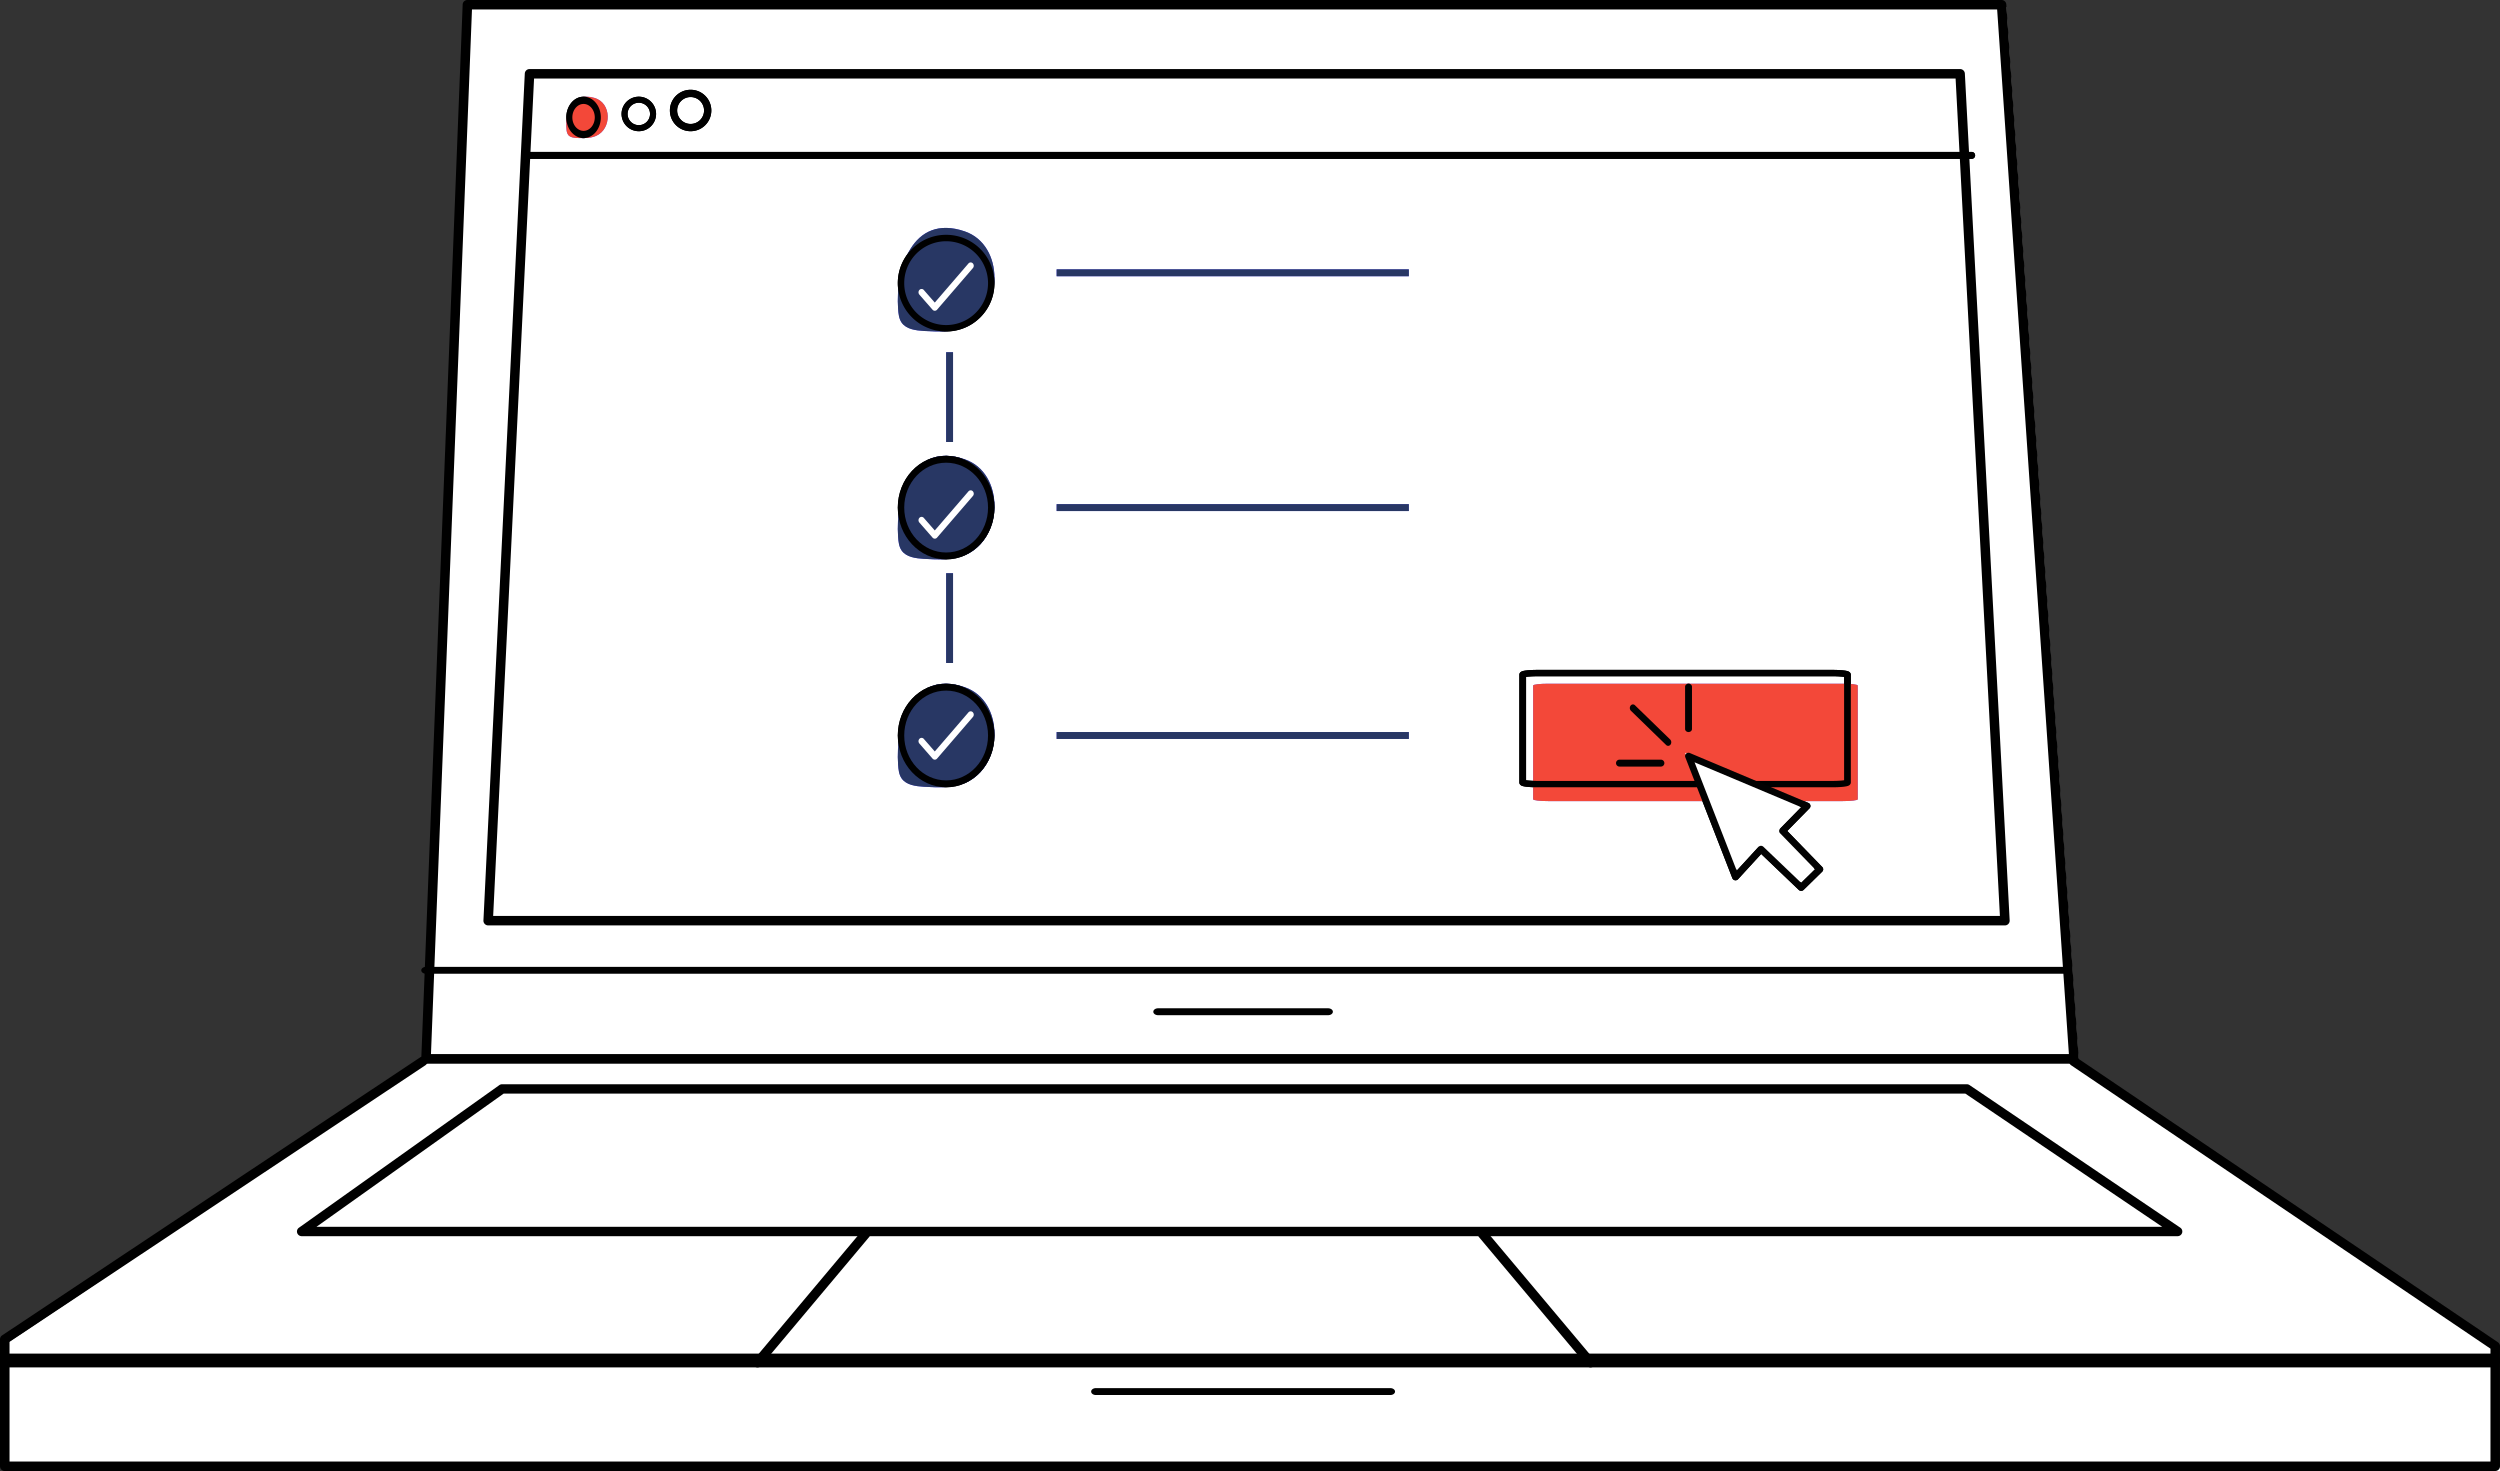 <svg xmlns="http://www.w3.org/2000/svg" width="362" height="213" fill="none"><rect width="100%" height="100%" fill="#333333" stroke="none"/><path fill="#fff" d="M68.001 1H290.5L301 154H62L68.001 1Z"/><path fill="#000" fill-rule="evenodd" d="M66.992.66A.688.688 0 0 1 67.68 0h222.148c.362 0 .662.28.686.64l10.484 152.626a.688.688 0 0 1-.686.734H61.688a.687.687 0 0 1-.688-.714L66.993.66Zm1.35.715-5.938 151.25h237.171L289.186 1.375H68.341Z" clip-rule="evenodd"/><path fill="#fff" d="M61.583 154 1 194.5V213h361v-17.501L300.915 154"/><path fill="#000" fill-rule="evenodd" d="M61.782 153.304a.682.682 0 0 1-.19.95L1.38 194.297v17.333H360.62v-16.344l-60.719-41.035a.682.682 0 0 1-.182-.951.692.692 0 0 1 .958-.181l61.02 41.239a.682.682 0 0 1 .302.566v17.391a.688.688 0 0 1-.689.685H.689a.687.687 0 0 1-.689-.685v-18.384c0-.228.115-.442.306-.569l60.52-40.246a.692.692 0 0 1 .956.188ZM61 140.5c0-.276.309-.5.69-.5H299.31c.38 0 .689.224.689.5s-.309.5-.689.5H61.689c-.38 0-.689-.224-.689-.5ZM75.99 10.653a.687.687 0 0 1 .687-.653h207.147c.365 0 .667.286.687.65l6.488 122.627a.687.687 0 0 1-.687.723H70.688a.689.689 0 0 1-.687-.72L75.99 10.653Zm1.342.721L71.41 132.626h218.177l-6.416-121.252H77.331ZM167 146.5c0-.276.31-.5.692-.5h24.616c.382 0 .692.224.692.5s-.31.5-.692.5h-24.616c-.382 0-.692-.224-.692-.5Z" clip-rule="evenodd"/><path fill="#000" fill-rule="evenodd" d="M72.298 157.129a.696.696 0 0 1 .405-.129h212.094c.14 0 .276.042.391.119l30.514 20.646a.67.67 0 0 1 .267.759.689.689 0 0 1-.658.476H43.689a.688.688 0 0 1-.655-.469.67.67 0 0 1 .251-.757l29.013-20.645Zm.628 1.226-27.11 19.29h267.278l-28.511-19.29H72.926ZM158 201.5c0-.276.306-.5.683-.5h42.634c.377 0 .683.224.683.5s-.306.5-.683.5h-42.634c-.377 0-.683-.224-.683-.5ZM0 197c0-.552.309-1 .69-1H361.31c.38 0 .689.448.689 1s-.309 1-.689 1H.689c-.38 0-.689-.448-.689-1Z" clip-rule="evenodd"/><path fill="#000" fill-rule="evenodd" d="M125.757 178.164c.29.248.325.685.08.977l-15.625 18.614a.684.684 0 0 1-.969.081.697.697 0 0 1-.08-.977l15.625-18.614a.684.684 0 0 1 .969-.081ZM214.243 178.164a.684.684 0 0 1 .969.081l15.625 18.614a.697.697 0 0 1-.08.977.684.684 0 0 1-.969-.081l-15.625-18.614a.697.697 0 0 1 .08-.977Z" clip-rule="evenodd"/><path fill="#635CFF" d="M82.032 18.732c.001.284.085.561.243.804.303.38.888.43 1.4.45.884.028 1.81.048 2.615-.299 2.32-1.007 2.309-4.775-.217-5.512-3.31-.973-4.268 2.316-4.041 4.557Z"/><path fill="#000" fill-rule="evenodd" d="M92.5 14.876a1.624 1.624 0 1 0 0 3.248 1.624 1.624 0 0 0 0-3.248ZM90 16.5a2.5 2.5 0 1 1 5 0 2.5 2.5 0 0 1-5 0ZM100 14.052a1.948 1.948 0 1 0 0 3.896 1.948 1.948 0 0 0 0-3.896ZM97 16a3 3 0 1 1 6 0 3 3 0 0 1-6 0ZM84.5 15.052c-.897 0-1.624.872-1.624 1.948s.727 1.948 1.624 1.948c.897 0 1.624-.872 1.624-1.948s-.727-1.948-1.624-1.948ZM82 17c0-1.657 1.12-3 2.5-3s2.5 1.343 2.5 3-1.12 3-2.5 3-2.5-1.343-2.5-3ZM76 22.5c0-.276.217-.5.485-.5h209.03c.268 0 .485.224.485.5s-.217.5-.485.5H76.485a.493.493 0 0 1-.485-.5Z" clip-rule="evenodd"/><path fill="#635CFF" d="M266.819 116h-42.64c-1.203 0-2.179-.115-2.179-.259V99.259c0-.144.974-.259 2.179-.259h42.63c1.205 0 2.191.115 2.191.259v16.482c0 .144-.976.259-2.181.259Z"/><path fill="#000" fill-rule="evenodd" d="M220.974 98.019v14.962c.059.009.129.019.209.027.371.042.899.069 1.496.069h42.635c.585 0 1.108-.027 1.481-.068.089-.009.166-.02.231-.03v-14.96a5.112 5.112 0 0 0-.214-.027 14.325 14.325 0 0 0-1.491-.069h-42.642c-.597 0-1.125.027-1.496.069-.08.008-.15.018-.209.027Zm.095-.945c.42-.046.988-.074 1.61-.074h42.642c.615 0 1.182.028 1.604.074.207.023.398.053.545.092.07.018.159.046.241.09a.597.597 0 0 1 .159.124c.06.065.13.176.13.326v15.595a.501.501 0 0 1-.173.363.624.624 0 0 1-.147.095 1.273 1.273 0 0 1-.231.08 4.454 4.454 0 0 1-.542.088c-.42.045-.982.073-1.593.073h-42.635c-.622 0-1.19-.028-1.61-.074a4.038 4.038 0 0 1-.542-.092 1.108 1.108 0 0 1-.241-.092c-.042-.023-.286-.158-.286-.448V97.706c0-.29.244-.425.286-.448.082-.045.171-.073.241-.092.146-.039.336-.069.542-.092Z" clip-rule="evenodd"/><path fill="#fff" d="m244 109 6.805 17.474 3.688-4.021 5.813 5.547 2.694-2.634-5.388-5.548 3.545-3.607L244 109Z"/><path fill="#020202" fill-rule="evenodd" d="M244.152 109.135a.505.505 0 0 1 .538-.096l17.167 7.224a.484.484 0 0 1 .289.349.475.475 0 0 1-.128.432l-3.219 3.279 5.065 5.22a.477.477 0 0 1-.009.676l-2.695 2.639a.502.502 0 0 1-.696.004l-5.447-5.203-3.345 3.651a.5.5 0 0 1-.831-.151l-6.809-17.502a.48.48 0 0 1 .12-.522Zm1.222 1.247 6.103 15.689 3.148-3.435a.501.501 0 0 1 .714-.024l5.467 5.222 2.008-1.966-5.058-5.214a.475.475 0 0 1 .002-.669l3.051-3.108-15.435-6.495ZM236.106 102.187c.16-.221.445-.25.636-.065l5.096 4.953a.581.581 0 0 1 .056.738c-.16.221-.445.25-.636.065l-5.096-4.953a.581.581 0 0 1-.056-.738ZM244.5 99c.276 0 .5.199.5.444v6.112c0 .245-.224.444-.5.444s-.5-.199-.5-.444v-6.112c0-.245.224-.444.5-.444ZM234 110.5a.5.5 0 0 1 .499-.5h6.002a.5.5 0 0 1 0 1h-6.002a.5.5 0 0 1-.499-.5Z" clip-rule="evenodd"/><path fill="#635CFF" d="M130.042 44.698c.051.703.114 1.444.519 2.023.681.962 2.034 1.126 3.221 1.203 2.055.115 4.203.214 6.087-.616 5.445-2.405 5.633-11.832-.186-13.809-7.636-2.607-10.043 5.576-9.641 11.2Z"/><path fill="#000" fill-rule="evenodd" d="M137 34.932a6.068 6.068 0 1 0 0 12.136 6.068 6.068 0 0 0 0-12.136ZM130 41a7 7 0 1 1 14 0 7 7 0 0 1-14 0Z" clip-rule="evenodd"/><path fill="#fff" fill-rule="evenodd" d="M140.859 38.13a.514.514 0 0 1 .021.684l-5.195 6.033a.43.43 0 0 1-.324.153.427.427 0 0 1-.324-.15l-1.915-2.19a.513.513 0 0 1 .017-.684.42.42 0 0 1 .629.018l1.589 1.818 4.873-5.659a.42.42 0 0 1 .629-.023Z" clip-rule="evenodd"/><path fill="#635CFF" d="M130.042 77.698c.051.705.114 1.443.519 2.023.681.962 2.034 1.125 3.221 1.202 2.055.116 4.203.217 6.087-.613 5.445-2.406 5.633-11.834-.186-13.812-7.636-2.605-10.043 5.578-9.641 11.2Z"/><path fill="#000" fill-rule="evenodd" d="M137 66.998c-3.351 0-6.068 2.911-6.068 6.502 0 3.59 2.717 6.502 6.068 6.502 3.351 0 6.068-2.911 6.068-6.502 0-3.59-2.717-6.502-6.068-6.502Zm-7 6.502c0-4.142 3.134-7.5 7-7.5s7 3.358 7 7.5c0 4.142-3.134 7.5-7 7.5s-7-3.358-7-7.5Z" clip-rule="evenodd"/><path fill="#fff" fill-rule="evenodd" d="M140.859 71.13a.514.514 0 0 1 .021.684l-5.195 6.033a.43.43 0 0 1-.324.153.427.427 0 0 1-.324-.15l-1.915-2.19a.513.513 0 0 1 .017-.684.42.42 0 0 1 .629.018l1.589 1.818 4.873-5.659a.42.42 0 0 1 .629-.023Z" clip-rule="evenodd"/><path fill="#635CFF" d="M130.042 110.698c.051.703.114 1.444.519 2.023.681.962 2.034 1.126 3.221 1.203 2.055.115 4.203.214 6.087-.616 5.445-2.405 5.633-11.832-.186-13.809-7.636-2.607-10.043 5.576-9.641 11.199Z"/><path fill="#000" fill-rule="evenodd" d="M137 99.998c-3.351 0-6.068 2.911-6.068 6.502 0 3.591 2.717 6.502 6.068 6.502 3.351 0 6.068-2.911 6.068-6.502 0-3.591-2.717-6.502-6.068-6.502Zm-7 6.502c0-4.142 3.134-7.5 7-7.5s7 3.358 7 7.5c0 4.142-3.134 7.5-7 7.5s-7-3.358-7-7.5Z" clip-rule="evenodd"/><path fill="#fff" fill-rule="evenodd" d="M140.859 103.13a.515.515 0 0 1 .021.684l-5.195 6.033a.433.433 0 0 1-.324.153.428.428 0 0 1-.324-.151l-1.915-2.19a.512.512 0 0 1 .017-.683.42.42 0 0 1 .629.018l1.589 1.818 4.873-5.659a.42.42 0 0 1 .629-.023Z" clip-rule="evenodd"/><path fill="#635CFF" fill-rule="evenodd" d="M137 64V51h1v13h-1ZM137 96V83h1v13h-1ZM204 40h-51v-1h51v1ZM204 74h-51v-1h51v1ZM204 107h-51v-1h51v1Z" clip-rule="evenodd"/><path fill="#F34839" d="M82.032 18.732c.001.284.085.561.243.804.303.38.888.43 1.4.45.884.028 1.81.048 2.615-.299 2.32-1.007 2.309-4.775-.217-5.512-3.31-.973-4.268 2.316-4.041 4.557Z"/><path fill="#000" fill-rule="evenodd" d="M92.5 14.876a1.624 1.624 0 1 0 0 3.248 1.624 1.624 0 0 0 0-3.248ZM90 16.5a2.5 2.5 0 1 1 5 0 2.5 2.5 0 0 1-5 0ZM100 14.052a1.948 1.948 0 1 0 0 3.896 1.948 1.948 0 0 0 0-3.896ZM97 16a3 3 0 1 1 6 0 3 3 0 0 1-6 0ZM84.5 15.052c-.897 0-1.624.872-1.624 1.948s.727 1.948 1.624 1.948c.897 0 1.624-.872 1.624-1.948s-.727-1.948-1.624-1.948ZM82 17c0-1.657 1.12-3 2.5-3s2.5 1.343 2.5 3-1.12 3-2.5 3-2.5-1.343-2.5-3ZM76 22.5c0-.276.217-.5.485-.5h209.03c.268 0 .485.224.485.5s-.217.5-.485.5H76.485a.493.493 0 0 1-.485-.5Z" clip-rule="evenodd"/><path fill="#F34839" d="M266.819 116h-42.64c-1.203 0-2.179-.115-2.179-.259V99.259c0-.144.974-.259 2.179-.259h42.63c1.205 0 2.191.115 2.191.259v16.482c0 .144-.976.259-2.181.259Z"/><path fill="#000" fill-rule="evenodd" d="M220.974 98.019v14.962c.059.009.129.019.209.027.371.042.899.069 1.496.069h42.635c.585 0 1.108-.027 1.481-.068.089-.009.166-.02.231-.03v-14.96a5.112 5.112 0 0 0-.214-.027 14.325 14.325 0 0 0-1.491-.069h-42.642c-.597 0-1.125.027-1.496.069-.08.008-.15.018-.209.027Zm.095-.945c.42-.046.988-.074 1.61-.074h42.642c.615 0 1.182.028 1.604.074.207.023.398.053.545.092.07.018.159.046.241.09a.597.597 0 0 1 .159.124c.06.065.13.176.13.326v15.595a.501.501 0 0 1-.173.363.624.624 0 0 1-.147.095 1.273 1.273 0 0 1-.231.08 4.454 4.454 0 0 1-.542.088c-.42.045-.982.073-1.593.073h-42.635c-.622 0-1.19-.028-1.61-.074a4.038 4.038 0 0 1-.542-.092 1.108 1.108 0 0 1-.241-.092c-.042-.023-.286-.158-.286-.448V97.706c0-.29.244-.425.286-.448.082-.045.171-.073.241-.092.146-.039.336-.069.542-.092Z" clip-rule="evenodd"/><path fill="#fff" d="m244 109 6.805 17.474 3.688-4.021 5.813 5.547 2.694-2.634-5.388-5.548 3.545-3.607L244 109Z"/><path fill="#020202" fill-rule="evenodd" d="M244.152 109.135a.505.505 0 0 1 .538-.096l17.167 7.224a.484.484 0 0 1 .289.349.475.475 0 0 1-.128.432l-3.219 3.279 5.065 5.22a.477.477 0 0 1-.009.676l-2.695 2.639a.502.502 0 0 1-.696.004l-5.447-5.203-3.345 3.651a.5.5 0 0 1-.831-.151l-6.809-17.502a.48.48 0 0 1 .12-.522Zm1.222 1.247 6.103 15.689 3.148-3.435a.501.501 0 0 1 .714-.024l5.467 5.222 2.008-1.966-5.058-5.214a.475.475 0 0 1 .002-.669l3.051-3.108-15.435-6.495ZM236.106 102.187c.16-.221.445-.25.636-.065l5.096 4.953a.581.581 0 0 1 .056.738c-.16.221-.445.25-.636.065l-5.096-4.953a.581.581 0 0 1-.056-.738ZM244.5 99c.276 0 .5.199.5.444v6.112c0 .245-.224.444-.5.444s-.5-.199-.5-.444v-6.112c0-.245.224-.444.5-.444ZM234 110.5a.5.5 0 0 1 .499-.5h6.002a.5.5 0 0 1 0 1h-6.002a.5.5 0 0 1-.499-.5Z" clip-rule="evenodd"/><path fill="#283764" d="M130.042 44.698c.051.703.114 1.444.519 2.023.681.962 2.034 1.126 3.221 1.203 2.055.115 4.203.214 6.087-.616 5.445-2.405 5.633-11.832-.186-13.809-7.636-2.607-10.043 5.576-9.641 11.2Z"/><path fill="#000" fill-rule="evenodd" d="M137 34.932a6.068 6.068 0 1 0 0 12.136 6.068 6.068 0 0 0 0-12.136ZM130 41a7 7 0 1 1 14 0 7 7 0 0 1-14 0Z" clip-rule="evenodd"/><path fill="#fff" fill-rule="evenodd" d="M140.859 38.13a.514.514 0 0 1 .021.684l-5.195 6.033a.43.43 0 0 1-.324.153.427.427 0 0 1-.324-.15l-1.915-2.19a.513.513 0 0 1 .017-.684.42.42 0 0 1 .629.018l1.589 1.818 4.873-5.659a.42.42 0 0 1 .629-.023Z" clip-rule="evenodd"/><path fill="#283764" d="M130.042 77.698c.051.705.114 1.443.519 2.023.681.962 2.034 1.125 3.221 1.202 2.055.116 4.203.217 6.087-.613 5.445-2.406 5.633-11.834-.186-13.812-7.636-2.605-10.043 5.578-9.641 11.2Z"/><path fill="#000" fill-rule="evenodd" d="M137 66.998c-3.351 0-6.068 2.911-6.068 6.502 0 3.59 2.717 6.502 6.068 6.502 3.351 0 6.068-2.911 6.068-6.502 0-3.59-2.717-6.502-6.068-6.502Zm-7 6.502c0-4.142 3.134-7.5 7-7.5s7 3.358 7 7.5c0 4.142-3.134 7.5-7 7.5s-7-3.358-7-7.5Z" clip-rule="evenodd"/><path fill="#fff" fill-rule="evenodd" d="M140.859 71.13a.514.514 0 0 1 .021.684l-5.195 6.033a.43.43 0 0 1-.324.153.427.427 0 0 1-.324-.15l-1.915-2.19a.513.513 0 0 1 .017-.684.42.42 0 0 1 .629.018l1.589 1.818 4.873-5.659a.42.42 0 0 1 .629-.023Z" clip-rule="evenodd"/><path fill="#283764" d="M130.042 110.698c.051.703.114 1.444.519 2.023.681.962 2.034 1.126 3.221 1.203 2.055.115 4.203.214 6.087-.616 5.445-2.405 5.633-11.832-.186-13.809-7.636-2.607-10.043 5.576-9.641 11.199Z"/><path fill="#000" fill-rule="evenodd" d="M137 99.998c-3.351 0-6.068 2.911-6.068 6.502 0 3.591 2.717 6.502 6.068 6.502 3.351 0 6.068-2.911 6.068-6.502 0-3.591-2.717-6.502-6.068-6.502Zm-7 6.502c0-4.142 3.134-7.5 7-7.5s7 3.358 7 7.5c0 4.142-3.134 7.5-7 7.5s-7-3.358-7-7.5Z" clip-rule="evenodd"/><path fill="#fff" fill-rule="evenodd" d="M140.859 103.13a.515.515 0 0 1 .021.684l-5.195 6.033a.433.433 0 0 1-.324.153.428.428 0 0 1-.324-.151l-1.915-2.19a.512.512 0 0 1 .017-.683.42.42 0 0 1 .629.018l1.589 1.818 4.873-5.659a.42.42 0 0 1 .629-.023Z" clip-rule="evenodd"/><path fill="#283764" fill-rule="evenodd" d="M137 64V51h1v13h-1ZM137 96V83h1v13h-1ZM204 40h-51v-1h51v1ZM204 74h-51v-1h51v1ZM204 107h-51v-1h51v1Z" clip-rule="evenodd"/><path fill="#000" fill-rule="evenodd" d="M61 153.5c0-.276.308-.5.688-.5h238.624c.38 0 .688.224.688.5s-.308.5-.688.5H61.688c-.38 0-.688-.224-.688-.5Z" clip-rule="evenodd"/></svg>